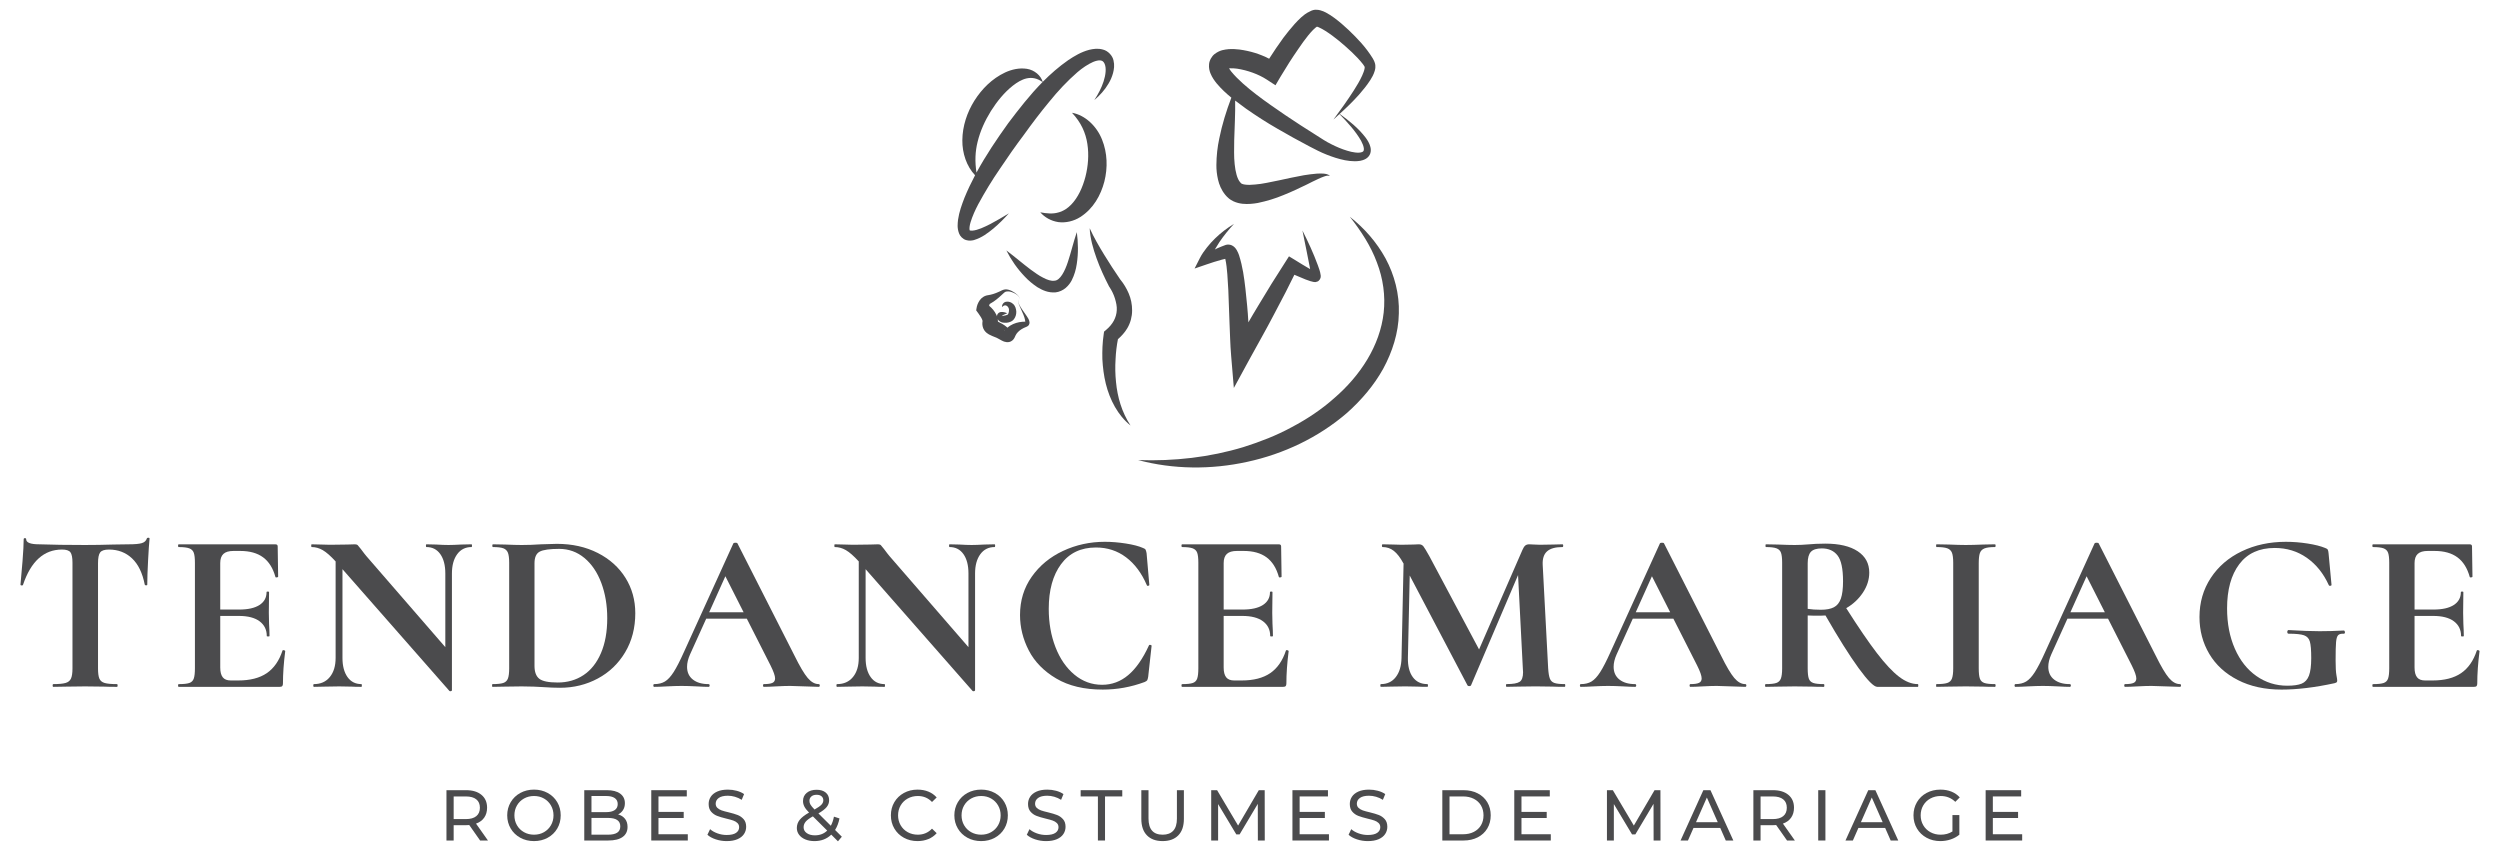 <?xml version="1.0" encoding="UTF-8"?>
<!-- Generator: Adobe Illustrator 15.0.0, SVG Export Plug-In . SVG Version: 6.00 Build 0)  -->
<svg xmlns="http://www.w3.org/2000/svg" xmlns:xlink="http://www.w3.org/1999/xlink" version="1.1" id="Calque_1" x="0px" y="0px" width="320px" height="110px" viewBox="0 0 320 110" xml:space="preserve">
<g>
	<path fill="#4B4B4D" d="M18.981,68.825c-0.107,0-0.171,0.039-0.19,0.117c-0.097,0.292-0.316,0.486-0.656,0.583   c-0.341,0.098-0.881,0.146-1.62,0.146l-1.985,0.029c-1.284,0.039-2.501,0.059-3.648,0.059c-2.238,0-4.194-0.029-5.867-0.088   c-1.109,0-1.664-0.214-1.664-0.643c0-0.097-0.054-0.146-0.16-0.146c-0.107,0-0.161,0.049-0.161,0.146   c0,0.623-0.049,1.553-0.146,2.788c-0.098,1.236-0.186,2.243-0.263,3.021c0,0.058,0.048,0.092,0.146,0.102   c0.098,0.011,0.155-0.015,0.175-0.072c1.012-3.017,2.676-4.525,4.992-4.525c0.545,0,0.905,0.117,1.08,0.351   s0.263,0.682,0.263,1.343v13.516c0,0.584-0.063,1.017-0.189,1.299c-0.127,0.282-0.36,0.472-0.701,0.569s-0.861,0.146-1.562,0.146   c-0.059,0-0.088,0.059-0.088,0.176c0,0.116,0.029,0.175,0.088,0.175c0.72,0,1.284-0.01,1.693-0.029l2.364-0.029l2.423,0.029   c0.408,0.02,0.963,0.029,1.664,0.029c0.058,0,0.087-0.059,0.087-0.175c0-0.117-0.029-0.176-0.087-0.176   c-0.721,0-1.246-0.048-1.576-0.146c-0.332-0.098-0.555-0.282-0.672-0.555s-0.175-0.71-0.175-1.313V72.095   c0-0.681,0.092-1.144,0.277-1.387c0.185-0.243,0.559-0.365,1.123-0.365c1.168,0,2.15,0.375,2.949,1.124   c0.797,0.75,1.343,1.873,1.634,3.372c0.02,0.058,0.078,0.087,0.176,0.087c0.097,0,0.146-0.029,0.146-0.087   c0-0.778,0.034-1.811,0.103-3.095c0.067-1.284,0.131-2.219,0.189-2.802C19.142,68.864,19.088,68.825,18.981,68.825z"></path>
	<path fill="#4B4B4D" d="M36.276,83.216c-0.078,0-0.117,0.021-0.117,0.059c-0.428,1.305-1.1,2.268-2.014,2.891   c-0.915,0.623-2.131,0.934-3.649,0.934h-0.963c-0.467,0-0.808-0.136-1.021-0.408c-0.215-0.272-0.321-0.691-0.321-1.256v-6.597   h2.394c1.147,0,2.028,0.229,2.642,0.686c0.613,0.458,0.92,1.085,0.92,1.883c0,0.039,0.058,0.059,0.175,0.059   s0.175-0.02,0.175-0.059c0-0.389-0.02-0.914-0.058-1.576l-0.029-1.401l0.029-2.627c0-0.059-0.055-0.088-0.161-0.088   c-0.107,0-0.16,0.029-0.16,0.088c0,0.7-0.302,1.246-0.905,1.635c-0.604,0.39-1.47,0.584-2.598,0.584H28.19v-5.955   c0-0.525,0.136-0.914,0.408-1.168c0.272-0.252,0.701-0.379,1.284-0.379h0.876c1.207,0,2.18,0.272,2.919,0.817   s1.265,1.382,1.576,2.51c0.02,0.059,0.083,0.078,0.19,0.059c0.106-0.019,0.16-0.048,0.16-0.088l-0.059-3.882   c0-0.175-0.098-0.263-0.292-0.263H22.878c-0.059,0-0.088,0.059-0.088,0.175c0,0.117,0.029,0.176,0.088,0.176   c0.603,0,1.051,0.054,1.343,0.16c0.291,0.107,0.485,0.297,0.583,0.569s0.146,0.7,0.146,1.284v13.516   c0,0.584-0.049,1.017-0.146,1.299s-0.287,0.472-0.569,0.569s-0.734,0.146-1.356,0.146c-0.059,0-0.088,0.059-0.088,0.176   c0,0.116,0.029,0.175,0.088,0.175H35.78c0.175,0,0.291-0.034,0.35-0.103c0.059-0.067,0.088-0.18,0.088-0.335   c0-1.245,0.097-2.628,0.292-4.146c0-0.02-0.024-0.044-0.073-0.073S36.334,83.216,36.276,83.216z"></path>
	<path fill="#4B4B4D" d="M44.479,86.661c-0.429-0.604-0.643-1.421-0.643-2.452V72.854l13.69,15.588   c0.039,0.039,0.103,0.049,0.189,0.029c0.088-0.02,0.132-0.059,0.132-0.117V73.408c0-1.031,0.224-1.854,0.671-2.467   s1.061-0.919,1.839-0.919c0.039,0,0.059-0.059,0.059-0.176c0-0.116-0.02-0.175-0.059-0.175l-1.313,0.029   c-0.7,0.039-1.245,0.059-1.635,0.059c-0.428,0-0.953-0.02-1.576-0.059l-1.255-0.029c-0.039,0-0.059,0.059-0.059,0.175   c0,0.117,0.02,0.176,0.059,0.176c0.759,0,1.353,0.302,1.78,0.904c0.428,0.604,0.643,1.431,0.643,2.481v9.429l-10.1-11.647   c-0.137-0.155-0.37-0.457-0.701-0.904c-0.194-0.253-0.331-0.419-0.408-0.497c-0.078-0.077-0.195-0.116-0.351-0.116   c-0.39,0-0.721,0.01-0.992,0.029l-2.219,0.029c-0.486,0-0.856-0.01-1.109-0.029l-1.226-0.029c-0.04,0-0.059,0.059-0.059,0.175   c0,0.117,0.019,0.176,0.059,0.176c0.485,0,0.958,0.131,1.415,0.394s1.008,0.744,1.649,1.445v12.348   c0,1.031-0.248,1.849-0.744,2.452s-1.173,0.904-2.028,0.904c-0.059,0-0.088,0.059-0.088,0.176c0,0.116,0.029,0.175,0.088,0.175   c0.622,0,1.099-0.01,1.43-0.029l1.81-0.029l1.577,0.029c0.292,0.02,0.71,0.029,1.255,0.029c0.039,0,0.059-0.059,0.059-0.175   c0-0.117-0.02-0.176-0.059-0.176C45.501,87.565,44.907,87.265,44.479,86.661z"></path>
	<path fill="#4B4B4D" d="M76.516,70.781c-1.528-0.778-3.274-1.168-5.24-1.168c-0.351,0-1.031,0.02-2.043,0.059   c-0.837,0.059-1.654,0.088-2.452,0.088c-0.525,0-1.236-0.02-2.131-0.059l-1.547-0.029c-0.059,0-0.088,0.059-0.088,0.175   c0,0.117,0.029,0.176,0.088,0.176c0.603,0,1.045,0.054,1.328,0.16c0.281,0.107,0.477,0.297,0.583,0.569   c0.107,0.272,0.161,0.7,0.161,1.284v13.516c0,0.584-0.054,1.017-0.161,1.299c-0.106,0.282-0.306,0.472-0.598,0.569   s-0.75,0.146-1.372,0.146c-0.039,0-0.059,0.059-0.059,0.176c0,0.116,0.02,0.175,0.059,0.175c0.661,0,1.187-0.01,1.576-0.029   l2.16-0.029c0.564,0,1.075,0.01,1.532,0.029s0.842,0.039,1.153,0.059c0.855,0.059,1.596,0.088,2.219,0.088   c1.751,0,3.361-0.395,4.831-1.183c1.469-0.788,2.637-1.907,3.503-3.357c0.865-1.449,1.299-3.118,1.299-5.006   c0-1.674-0.419-3.182-1.256-4.524S78.043,71.56,76.516,70.781z M76.924,83.596c-0.535,1.246-1.279,2.185-2.233,2.817   c-0.953,0.632-2.053,0.948-3.298,0.948c-1.168,0-1.956-0.16-2.365-0.481c-0.408-0.321-0.612-0.871-0.612-1.649V72.095   c0-0.759,0.224-1.255,0.671-1.489c0.447-0.233,1.274-0.35,2.481-0.35c1.226,0,2.306,0.39,3.24,1.167   c0.934,0.779,1.653,1.845,2.16,3.196c0.506,1.354,0.759,2.856,0.759,4.511C77.727,80.862,77.459,82.351,76.924,83.596z"></path>
	<path fill="#4B4B4D" d="M104.786,87.916c0.098,0,0.146-0.059,0.146-0.175c0-0.117-0.049-0.176-0.146-0.176   c-0.486,0-0.954-0.263-1.401-0.788s-1.012-1.479-1.692-2.86l-7.298-14.362c-0.02-0.058-0.107-0.087-0.263-0.087   c-0.137,0-0.225,0.029-0.263,0.087l-6.335,13.925c-0.506,1.128-0.943,1.979-1.313,2.554s-0.739,0.974-1.109,1.197   c-0.369,0.224-0.827,0.335-1.372,0.335c-0.077,0-0.116,0.059-0.116,0.176c0,0.116,0.039,0.175,0.116,0.175   c0.409,0,0.944-0.02,1.605-0.059c0.74-0.038,1.372-0.059,1.897-0.059c0.545,0,1.188,0.021,1.927,0.059   c0.661,0.039,1.168,0.059,1.519,0.059c0.097,0,0.146-0.059,0.146-0.175c0-0.117-0.049-0.176-0.146-0.176   c-0.837,0-1.504-0.194-2-0.584c-0.496-0.389-0.744-0.934-0.744-1.634c0-0.486,0.126-1.012,0.379-1.577l2.073-4.583h5.195   l3.036,5.984c0.389,0.778,0.584,1.333,0.584,1.664c0,0.272-0.112,0.463-0.336,0.569c-0.224,0.107-0.589,0.16-1.095,0.16   c-0.078,0-0.116,0.059-0.116,0.176c0,0.116,0.038,0.175,0.116,0.175c0.39,0,0.915-0.02,1.576-0.059   c0.701-0.038,1.294-0.059,1.781-0.059c0.369,0,0.982,0.021,1.839,0.059C103.794,87.896,104.396,87.916,104.786,87.916z    M90.774,78.371l2.073-4.612l2.335,4.612H90.774z"></path>
	<path fill="#4B4B4D" d="M111.441,86.661c-0.429-0.604-0.643-1.421-0.643-2.452V72.854l13.69,15.588   c0.039,0.039,0.103,0.049,0.189,0.029c0.088-0.02,0.132-0.059,0.132-0.117V73.408c0-1.031,0.224-1.854,0.671-2.467   s1.061-0.919,1.839-0.919c0.039,0,0.059-0.059,0.059-0.176c0-0.116-0.02-0.175-0.059-0.175l-1.313,0.029   c-0.7,0.039-1.245,0.059-1.635,0.059c-0.428,0-0.953-0.02-1.576-0.059l-1.255-0.029c-0.039,0-0.059,0.059-0.059,0.175   c0,0.117,0.02,0.176,0.059,0.176c0.759,0,1.353,0.302,1.78,0.904c0.428,0.604,0.643,1.431,0.643,2.481v9.429l-10.1-11.647   c-0.137-0.155-0.37-0.457-0.701-0.904c-0.194-0.253-0.331-0.419-0.408-0.497c-0.078-0.077-0.195-0.116-0.351-0.116   c-0.39,0-0.721,0.01-0.992,0.029l-2.219,0.029c-0.486,0-0.856-0.01-1.109-0.029l-1.226-0.029c-0.04,0-0.059,0.059-0.059,0.175   c0,0.117,0.019,0.176,0.059,0.176c0.485,0,0.958,0.131,1.415,0.394s1.008,0.744,1.649,1.445v12.348   c0,1.031-0.248,1.849-0.744,2.452s-1.173,0.904-2.028,0.904c-0.059,0-0.088,0.059-0.088,0.176c0,0.116,0.029,0.175,0.088,0.175   c0.622,0,1.099-0.01,1.43-0.029l1.81-0.029l1.577,0.029c0.292,0.02,0.71,0.029,1.255,0.029c0.039,0,0.059-0.059,0.059-0.175   c0-0.117-0.02-0.176-0.059-0.176C112.463,87.565,111.869,87.265,111.441,86.661z"></path>
	<path fill="#4B4B4D" d="M135.202,86.851c1.596,0.944,3.581,1.416,5.955,1.416c1.829,0,3.609-0.321,5.342-0.964   c0.176-0.077,0.287-0.15,0.336-0.219c0.049-0.067,0.092-0.219,0.132-0.452l0.438-3.97c0-0.059-0.054-0.098-0.16-0.117   c-0.107-0.02-0.171,0.01-0.19,0.088c-0.778,1.692-1.659,2.953-2.642,3.78s-2.097,1.24-3.342,1.24c-1.324,0-2.506-0.433-3.547-1.299   c-1.042-0.866-1.85-2.038-2.423-3.518c-0.574-1.479-0.861-3.113-0.861-4.904c0-2.394,0.525-4.301,1.576-5.722   c1.051-1.42,2.54-2.131,4.466-2.131c1.46,0,2.744,0.419,3.854,1.256s1.995,2.023,2.656,3.561c0.02,0.078,0.078,0.107,0.176,0.088   c0.097-0.019,0.146-0.059,0.146-0.116l-0.351-4.058c-0.039-0.214-0.083-0.365-0.131-0.453c-0.049-0.087-0.161-0.16-0.336-0.219   c-0.525-0.233-1.255-0.423-2.189-0.569c-0.934-0.146-1.829-0.219-2.686-0.219c-1.907,0-3.692,0.39-5.356,1.168   s-2.997,1.878-3.999,3.298c-1.003,1.421-1.503,3.056-1.503,4.904c0,1.576,0.374,3.09,1.123,4.539   C132.434,84.71,133.606,85.907,135.202,86.851z"></path>
	<path fill="#4B4B4D" d="M164.714,83.216c-0.078,0-0.117,0.021-0.117,0.059c-0.428,1.305-1.1,2.268-2.014,2.891   c-0.915,0.623-2.131,0.934-3.649,0.934h-0.963c-0.467,0-0.808-0.136-1.021-0.408c-0.215-0.272-0.321-0.691-0.321-1.256v-6.597   h2.394c1.147,0,2.028,0.229,2.642,0.686c0.613,0.458,0.92,1.085,0.92,1.883c0,0.039,0.058,0.059,0.175,0.059   s0.175-0.02,0.175-0.059c0-0.389-0.02-0.914-0.058-1.576l-0.029-1.401l0.029-2.627c0-0.059-0.055-0.088-0.161-0.088   c-0.107,0-0.16,0.029-0.16,0.088c0,0.7-0.302,1.246-0.905,1.635c-0.604,0.39-1.47,0.584-2.598,0.584h-2.423v-5.955   c0-0.525,0.136-0.914,0.408-1.168c0.272-0.252,0.701-0.379,1.284-0.379h0.876c1.207,0,2.18,0.272,2.919,0.817   s1.265,1.382,1.576,2.51c0.02,0.059,0.083,0.078,0.19,0.059c0.106-0.019,0.16-0.048,0.16-0.088l-0.059-3.882   c0-0.175-0.098-0.263-0.292-0.263h-12.376c-0.059,0-0.088,0.059-0.088,0.175c0,0.117,0.029,0.176,0.088,0.176   c0.603,0,1.051,0.054,1.343,0.16c0.291,0.107,0.485,0.297,0.583,0.569s0.146,0.7,0.146,1.284v13.516   c0,0.584-0.049,1.017-0.146,1.299s-0.287,0.472-0.569,0.569s-0.734,0.146-1.356,0.146c-0.059,0-0.088,0.059-0.088,0.176   c0,0.116,0.029,0.175,0.088,0.175h12.902c0.175,0,0.291-0.034,0.35-0.103c0.059-0.067,0.088-0.18,0.088-0.335   c0-1.245,0.097-2.628,0.292-4.146c0-0.02-0.024-0.044-0.073-0.073S164.771,83.216,164.714,83.216z"></path>
	<path fill="#4B4B4D" d="M198.968,87.42c-0.282-0.098-0.477-0.282-0.583-0.555c-0.107-0.272-0.181-0.71-0.22-1.313l-0.7-13.253   c-0.039-0.778,0.146-1.353,0.555-1.722c0.408-0.37,1.07-0.555,1.985-0.555c0.058,0,0.087-0.059,0.087-0.176   c0-0.116-0.029-0.175-0.087-0.175c-0.507,0-0.896,0.01-1.168,0.029l-1.723,0.029c-0.292,0-0.55-0.01-0.773-0.029   s-0.423-0.029-0.599-0.029c-0.214,0-0.384,0.054-0.511,0.16c-0.127,0.107-0.248,0.297-0.364,0.569l-5.547,12.728l-6.363-11.939   c-0.37-0.661-0.623-1.08-0.759-1.255c-0.137-0.175-0.331-0.263-0.584-0.263c-0.272,0-0.496,0.01-0.671,0.029l-1.548,0.029   c-0.428,0-0.778-0.01-1.051-0.029l-1.372-0.029c-0.058,0-0.087,0.059-0.087,0.175c0,0.117,0.029,0.176,0.087,0.176   c0.545,0,1.026,0.165,1.445,0.496c0.418,0.331,0.822,0.856,1.211,1.576l0.029,0.029l-0.263,12.085   c-0.02,1.031-0.263,1.849-0.729,2.452s-1.1,0.904-1.897,0.904c-0.059,0-0.088,0.059-0.088,0.176c0,0.116,0.029,0.175,0.088,0.175   c0.525,0,0.943-0.01,1.255-0.029l1.84-0.029l1.605,0.029c0.291,0.02,0.7,0.029,1.226,0.029c0.059,0,0.088-0.059,0.088-0.175   c0-0.117-0.029-0.176-0.088-0.176c-0.798,0-1.416-0.296-1.854-0.89s-0.647-1.416-0.628-2.467l0.233-10.538l7.386,14.041   c0.039,0.078,0.116,0.116,0.233,0.116s0.194-0.038,0.233-0.116l6.014-14.1l0.612,11.939l0.029,0.496   c0,0.623-0.146,1.031-0.438,1.226c-0.292,0.195-0.847,0.292-1.664,0.292c-0.059,0-0.087,0.059-0.087,0.176   c0,0.116,0.028,0.175,0.087,0.175c0.643,0,1.148-0.01,1.519-0.029l2.188-0.029l2.16,0.029c0.39,0.02,0.915,0.029,1.576,0.029   c0.039,0,0.059-0.059,0.059-0.175c0-0.117-0.02-0.176-0.059-0.176C199.693,87.565,199.25,87.518,198.968,87.42z"></path>
	<path fill="#4B4B4D" d="M223.387,87.565c-0.486,0-0.954-0.263-1.401-0.788s-1.012-1.479-1.692-2.86l-7.298-14.362   c-0.02-0.058-0.107-0.087-0.263-0.087c-0.137,0-0.225,0.029-0.263,0.087l-6.335,13.925c-0.506,1.128-0.943,1.979-1.313,2.554   s-0.739,0.974-1.109,1.197c-0.369,0.224-0.827,0.335-1.372,0.335c-0.077,0-0.116,0.059-0.116,0.176   c0,0.116,0.039,0.175,0.116,0.175c0.409,0,0.944-0.02,1.605-0.059c0.74-0.038,1.372-0.059,1.897-0.059   c0.545,0,1.188,0.021,1.927,0.059c0.661,0.039,1.168,0.059,1.519,0.059c0.097,0,0.146-0.059,0.146-0.175   c0-0.117-0.049-0.176-0.146-0.176c-0.837,0-1.504-0.194-2-0.584c-0.496-0.389-0.744-0.934-0.744-1.634   c0-0.486,0.126-1.012,0.379-1.577l2.073-4.583h5.195l3.036,5.984c0.389,0.778,0.584,1.333,0.584,1.664   c0,0.272-0.112,0.463-0.336,0.569c-0.224,0.107-0.589,0.16-1.095,0.16c-0.078,0-0.116,0.059-0.116,0.176   c0,0.116,0.038,0.175,0.116,0.175c0.39,0,0.915-0.02,1.576-0.059c0.701-0.038,1.294-0.059,1.781-0.059   c0.369,0,0.982,0.021,1.839,0.059c0.817,0.039,1.42,0.059,1.81,0.059c0.098,0,0.146-0.059,0.146-0.175   C223.533,87.624,223.484,87.565,223.387,87.565z M209.375,78.371l2.073-4.612l2.335,4.612H209.375z"></path>
	<path fill="#4B4B4D" d="M240.287,87.916h5.196c0.039,0,0.059-0.059,0.059-0.175c0-0.117-0.02-0.176-0.059-0.176   c-0.778,0-1.581-0.315-2.408-0.948c-0.827-0.632-1.771-1.64-2.831-3.021c-1.062-1.382-2.37-3.299-3.927-5.751   c0.876-0.505,1.586-1.167,2.131-1.984s0.817-1.674,0.817-2.569c0-1.167-0.491-2.077-1.474-2.729   c-0.983-0.652-2.37-0.979-4.16-0.979c-0.467,0-0.871,0.011-1.211,0.029c-0.341,0.02-0.618,0.039-0.832,0.059   c-0.682,0.059-1.305,0.088-1.868,0.088c-0.525,0-1.236-0.02-2.131-0.059l-1.548-0.029c-0.039,0-0.058,0.059-0.058,0.175   c0,0.117,0.019,0.176,0.058,0.176c0.604,0,1.052,0.054,1.343,0.16c0.292,0.107,0.486,0.297,0.584,0.569s0.146,0.7,0.146,1.284   v13.516c0,0.584-0.054,1.017-0.161,1.299c-0.106,0.282-0.302,0.472-0.584,0.569s-0.734,0.146-1.356,0.146   c-0.059,0-0.088,0.059-0.088,0.176c0,0.116,0.029,0.175,0.088,0.175c0.661,0,1.187-0.01,1.576-0.029l2.131-0.029l2.218,0.029   c0.37,0.02,0.876,0.029,1.519,0.029c0.039,0,0.059-0.059,0.059-0.175c0-0.117-0.02-0.176-0.059-0.176   c-0.623,0-1.075-0.048-1.357-0.146s-0.473-0.282-0.569-0.555c-0.098-0.272-0.146-0.71-0.146-1.313v-6.772   c0.311,0.02,0.846,0.029,1.605,0.029c0.291,0,0.515-0.01,0.671-0.029c1.654,2.88,3.065,5.123,4.232,6.729   C239.062,87.113,239.859,87.916,240.287,87.916z M235.632,76.619c-0.186,0.525-0.481,0.896-0.891,1.109   c-0.408,0.214-0.963,0.321-1.664,0.321c-0.661,0-1.226-0.039-1.692-0.117v-5.838c0-0.681,0.136-1.168,0.408-1.46   s0.739-0.438,1.401-0.438c0.876,0,1.547,0.302,2.014,0.905c0.468,0.603,0.701,1.703,0.701,3.298   C235.909,75.354,235.816,76.094,235.632,76.619z"></path>
	<path fill="#4B4B4D" d="M255.438,87.741c0-0.117-0.029-0.176-0.087-0.176c-0.623,0-1.076-0.048-1.357-0.146   c-0.282-0.098-0.473-0.282-0.569-0.555c-0.098-0.272-0.146-0.71-0.146-1.313V72.095c0-0.584,0.049-1.017,0.146-1.299   c0.097-0.282,0.292-0.481,0.584-0.599s0.739-0.175,1.343-0.175c0.058,0,0.087-0.059,0.087-0.176c0-0.116-0.029-0.175-0.087-0.175   l-1.489,0.029c-0.896,0.039-1.645,0.059-2.247,0.059c-0.546,0-1.266-0.02-2.16-0.059l-1.577-0.029   c-0.039,0-0.058,0.059-0.058,0.175c0,0.117,0.019,0.176,0.058,0.176c0.623,0,1.08,0.054,1.372,0.16   c0.292,0.107,0.491,0.297,0.599,0.569c0.106,0.272,0.161,0.7,0.161,1.284v13.516c0,0.584-0.055,1.017-0.161,1.299   c-0.107,0.282-0.307,0.472-0.599,0.569s-0.749,0.146-1.372,0.146c-0.039,0-0.058,0.059-0.058,0.176   c0,0.116,0.019,0.175,0.058,0.175c0.662,0,1.188-0.01,1.577-0.029l2.16-0.029l2.218,0.029c0.37,0.02,0.876,0.029,1.519,0.029   C255.408,87.916,255.438,87.857,255.438,87.741z"></path>
	<path fill="#4B4B4D" d="M279.023,87.565c-0.486,0-0.954-0.263-1.401-0.788s-1.012-1.479-1.692-2.86l-7.298-14.362   c-0.02-0.058-0.107-0.087-0.263-0.087c-0.137,0-0.225,0.029-0.263,0.087l-6.335,13.925c-0.506,1.128-0.943,1.979-1.313,2.554   s-0.739,0.974-1.109,1.197c-0.369,0.224-0.827,0.335-1.372,0.335c-0.077,0-0.116,0.059-0.116,0.176   c0,0.116,0.039,0.175,0.116,0.175c0.409,0,0.944-0.02,1.605-0.059c0.74-0.038,1.372-0.059,1.897-0.059   c0.545,0,1.188,0.021,1.927,0.059c0.661,0.039,1.168,0.059,1.519,0.059c0.097,0,0.146-0.059,0.146-0.175   c0-0.117-0.049-0.176-0.146-0.176c-0.837,0-1.504-0.194-2-0.584c-0.496-0.389-0.744-0.934-0.744-1.634   c0-0.486,0.126-1.012,0.379-1.577l2.073-4.583h5.195l3.036,5.984c0.389,0.778,0.584,1.333,0.584,1.664   c0,0.272-0.112,0.463-0.336,0.569c-0.224,0.107-0.589,0.16-1.095,0.16c-0.078,0-0.116,0.059-0.116,0.176   c0,0.116,0.038,0.175,0.116,0.175c0.39,0,0.915-0.02,1.576-0.059c0.701-0.038,1.294-0.059,1.781-0.059   c0.369,0,0.982,0.021,1.839,0.059c0.817,0.039,1.42,0.059,1.81,0.059c0.098,0,0.146-0.059,0.146-0.175   C279.17,87.624,279.121,87.565,279.023,87.565z M265.012,78.371l2.073-4.612l2.335,4.612H265.012z"></path>
	<path fill="#4B4B4D" d="M300.012,80.706c-1.07,0.059-2.102,0.088-3.095,0.088c-1.012,0-2.345-0.049-3.999-0.146   c-0.039,0-0.072,0.024-0.102,0.073s-0.044,0.102-0.044,0.16c0,0.156,0.059,0.233,0.175,0.233c0.935,0,1.591,0.068,1.971,0.205   c0.379,0.136,0.628,0.403,0.744,0.803c0.117,0.398,0.175,1.104,0.175,2.116c0,0.992-0.098,1.741-0.291,2.247   c-0.195,0.507-0.507,0.847-0.935,1.022c-0.429,0.175-1.041,0.263-1.839,0.263c-1.46,0-2.778-0.414-3.955-1.241   c-1.178-0.827-2.098-1.994-2.759-3.503c-0.662-1.508-0.992-3.226-0.992-5.152c0-2.394,0.52-4.28,1.562-5.663   c1.041-1.381,2.554-2.072,4.539-2.072c1.537,0,2.904,0.419,4.102,1.256c1.196,0.837,2.135,2.004,2.816,3.502   c0.039,0.078,0.106,0.107,0.204,0.088c0.098-0.019,0.146-0.059,0.146-0.116l-0.38-4.058c-0.02-0.214-0.054-0.365-0.102-0.453   c-0.049-0.087-0.161-0.16-0.336-0.219c-0.564-0.233-1.313-0.423-2.248-0.569c-0.934-0.146-1.858-0.219-2.773-0.219   c-2.082,0-3.965,0.404-5.647,1.212c-1.684,0.808-3.007,1.946-3.971,3.415c-0.963,1.47-1.444,3.138-1.444,5.006   c0,1.732,0.418,3.304,1.255,4.715s2.053,2.524,3.648,3.342s3.464,1.227,5.605,1.227c2.004,0,4.262-0.273,6.771-0.817   c0.137-0.039,0.229-0.078,0.277-0.117s0.073-0.116,0.073-0.233c0-0.097-0.034-0.331-0.103-0.7c-0.068-0.37-0.102-0.993-0.102-1.868   c0-1.129,0.019-1.912,0.059-2.351c0.038-0.438,0.126-0.729,0.263-0.875c0.136-0.146,0.379-0.209,0.729-0.19   c0.097,0,0.146-0.067,0.146-0.204c0-0.039-0.015-0.082-0.043-0.131C300.085,80.73,300.051,80.706,300.012,80.706z"></path>
	<path fill="#4B4B4D" d="M317.307,83.26c-0.049-0.029-0.103-0.044-0.16-0.044c-0.078,0-0.117,0.021-0.117,0.059   c-0.428,1.305-1.1,2.268-2.014,2.891c-0.915,0.623-2.131,0.934-3.649,0.934h-0.963c-0.467,0-0.808-0.136-1.021-0.408   c-0.215-0.272-0.321-0.691-0.321-1.256v-6.597h2.394c1.147,0,2.028,0.229,2.642,0.686c0.613,0.458,0.92,1.085,0.92,1.883   c0,0.039,0.058,0.059,0.175,0.059s0.175-0.02,0.175-0.059c0-0.389-0.02-0.914-0.058-1.576l-0.029-1.401l0.029-2.627   c0-0.059-0.055-0.088-0.161-0.088c-0.107,0-0.16,0.029-0.16,0.088c0,0.7-0.302,1.246-0.905,1.635   c-0.604,0.39-1.47,0.584-2.598,0.584h-2.423v-5.955c0-0.525,0.136-0.914,0.408-1.168c0.272-0.252,0.701-0.379,1.284-0.379h0.876   c1.207,0,2.18,0.272,2.919,0.817s1.265,1.382,1.576,2.51c0.02,0.059,0.083,0.078,0.19,0.059c0.106-0.019,0.16-0.048,0.16-0.088   l-0.059-3.882c0-0.175-0.098-0.263-0.292-0.263h-12.376c-0.059,0-0.088,0.059-0.088,0.175c0,0.117,0.029,0.176,0.088,0.176   c0.603,0,1.051,0.054,1.343,0.16c0.291,0.107,0.485,0.297,0.583,0.569s0.146,0.7,0.146,1.284v13.516   c0,0.584-0.049,1.017-0.146,1.299s-0.287,0.472-0.569,0.569s-0.734,0.146-1.356,0.146c-0.059,0-0.088,0.059-0.088,0.176   c0,0.116,0.029,0.175,0.088,0.175h12.902c0.175,0,0.291-0.034,0.35-0.103c0.059-0.067,0.088-0.18,0.088-0.335   c0-1.245,0.097-2.628,0.292-4.146C317.38,83.313,317.355,83.289,317.307,83.26z"></path>
	<path fill="#4B4B4D" d="M61.979,104.659c0.245-0.35,0.368-0.773,0.368-1.271c0-0.699-0.239-1.248-0.718-1.646   c-0.479-0.399-1.135-0.599-1.969-0.599h-2.513v6.441h0.921v-1.96h1.592c0.098,0,0.232-0.006,0.404-0.019l1.39,1.979h1.003   l-1.527-2.162C61.384,105.263,61.733,105.009,61.979,104.659z M59.632,104.843h-1.563v-2.898h1.563   c0.583,0,1.028,0.124,1.335,0.373c0.307,0.248,0.46,0.605,0.46,1.071c0,0.467-0.153,0.825-0.46,1.077   C60.66,104.717,60.215,104.843,59.632,104.843z"></path>
	<path fill="#4B4B4D" d="M70.104,101.498c-0.521-0.285-1.104-0.428-1.748-0.428c-0.65,0-1.236,0.143-1.758,0.428   s-0.931,0.68-1.229,1.183c-0.297,0.503-0.446,1.064-0.446,1.684c0,0.62,0.149,1.181,0.446,1.684   c0.298,0.504,0.707,0.897,1.229,1.183s1.107,0.428,1.758,0.428c0.644,0,1.227-0.143,1.748-0.428s0.93-0.678,1.224-1.178   c0.295-0.5,0.442-1.063,0.442-1.688s-0.147-1.188-0.442-1.688C71.033,102.176,70.625,101.783,70.104,101.498z M70.522,105.63   c-0.218,0.377-0.516,0.673-0.893,0.888s-0.802,0.322-1.274,0.322s-0.9-0.107-1.284-0.322c-0.383-0.215-0.684-0.511-0.901-0.888   c-0.218-0.378-0.326-0.799-0.326-1.266c0-0.466,0.108-0.888,0.326-1.265c0.218-0.378,0.519-0.674,0.901-0.889   c0.384-0.215,0.812-0.322,1.284-0.322s0.897,0.107,1.274,0.322s0.675,0.511,0.893,0.889c0.218,0.377,0.326,0.799,0.326,1.265   C70.849,104.831,70.74,105.252,70.522,105.63z"></path>
	<path fill="#4B4B4D" d="M79.121,104.245c0.264-0.129,0.475-0.316,0.631-0.562s0.234-0.537,0.234-0.874   c0-0.521-0.201-0.93-0.603-1.224c-0.402-0.295-0.971-0.442-1.707-0.442h-2.89v6.441h3.073c0.804,0,1.416-0.15,1.836-0.451   c0.42-0.3,0.631-0.729,0.631-1.288c0-0.417-0.107-0.762-0.322-1.035C79.79,104.538,79.495,104.35,79.121,104.245z M75.708,101.889   h1.886c0.473,0,0.836,0.088,1.091,0.263c0.254,0.175,0.382,0.431,0.382,0.769c0,0.337-0.128,0.594-0.382,0.769   c-0.255,0.175-0.618,0.262-1.091,0.262h-1.886V101.889z M79.002,106.582c-0.264,0.172-0.656,0.258-1.178,0.258h-2.116v-2.145h2.116   c1.049,0,1.573,0.359,1.573,1.077C79.397,106.141,79.266,106.41,79.002,106.582z"></path>
	<polygon fill="#4B4B4D" points="84.284,104.705 87.514,104.705 87.514,103.923 84.284,103.923 84.284,101.944 87.909,101.944    87.909,101.144 83.363,101.144 83.363,107.585 88.038,107.585 88.038,106.784 84.284,106.784  "></polygon>
	<path fill="#4B4B4D" d="M94.434,104.327c-0.295-0.116-0.685-0.232-1.169-0.35c-0.374-0.086-0.67-0.167-0.888-0.243   c-0.218-0.077-0.4-0.185-0.548-0.322s-0.221-0.317-0.221-0.538c0-0.301,0.13-0.546,0.391-0.736s0.652-0.285,1.174-0.285   c0.294,0,0.595,0.044,0.901,0.133c0.307,0.09,0.595,0.22,0.865,0.392l0.304-0.736c-0.264-0.184-0.58-0.325-0.948-0.423   c-0.368-0.099-0.742-0.147-1.122-0.147c-0.546,0-1.003,0.083-1.371,0.248c-0.368,0.166-0.643,0.387-0.824,0.663   c-0.181,0.275-0.271,0.586-0.271,0.929c0,0.411,0.105,0.738,0.317,0.98c0.211,0.242,0.466,0.422,0.764,0.538   c0.297,0.116,0.688,0.233,1.173,0.35c0.387,0.092,0.686,0.175,0.897,0.249c0.211,0.073,0.39,0.179,0.533,0.317   c0.145,0.138,0.217,0.317,0.217,0.538c0,0.301-0.132,0.541-0.396,0.723c-0.264,0.181-0.662,0.271-1.195,0.271   c-0.405,0-0.8-0.068-1.183-0.207c-0.384-0.138-0.698-0.317-0.943-0.538l-0.341,0.718c0.258,0.239,0.612,0.435,1.063,0.585   c0.45,0.15,0.918,0.225,1.403,0.225c0.546,0,1.006-0.081,1.38-0.243c0.374-0.163,0.653-0.384,0.837-0.663   c0.185-0.279,0.276-0.587,0.276-0.925c0-0.404-0.105-0.727-0.317-0.966S94.728,104.444,94.434,104.327z"></path>
	<path fill="#4B4B4D" d="M107.453,104.76l-0.709-0.229c-0.08,0.429-0.212,0.818-0.396,1.168l-1.592-1.582   c0.49-0.282,0.842-0.553,1.054-0.81c0.211-0.258,0.317-0.55,0.317-0.875c0-0.417-0.145-0.745-0.433-0.984s-0.678-0.358-1.169-0.358   c-0.527,0-0.949,0.132-1.265,0.396c-0.316,0.264-0.475,0.613-0.475,1.049c0,0.245,0.059,0.481,0.175,0.709   c0.117,0.227,0.316,0.481,0.599,0.764c-0.559,0.318-0.959,0.63-1.201,0.934s-0.363,0.652-0.363,1.044   c0,0.326,0.097,0.615,0.29,0.87s0.461,0.452,0.805,0.594c0.344,0.141,0.73,0.211,1.16,0.211c0.864,0,1.582-0.275,2.152-0.828   l0.856,0.856l0.497-0.589l-0.865-0.865C107.155,105.815,107.343,105.324,107.453,104.76z M103.851,101.949   c0.162-0.145,0.388-0.217,0.676-0.217c0.271,0,0.48,0.064,0.631,0.193s0.226,0.301,0.226,0.516c0,0.202-0.082,0.39-0.244,0.562   c-0.163,0.172-0.456,0.377-0.879,0.616c-0.258-0.264-0.431-0.473-0.52-0.626c-0.09-0.153-0.134-0.313-0.134-0.479   C103.606,102.282,103.688,102.093,103.851,101.949z M104.306,106.923c-0.43,0-0.777-0.096-1.044-0.286   c-0.268-0.189-0.4-0.438-0.4-0.745c0-0.264,0.087-0.501,0.262-0.713s0.483-0.44,0.925-0.686l1.831,1.822   C105.468,106.72,104.943,106.923,104.306,106.923z"></path>
	<path fill="#4B4B4D" d="M116.186,102.211c0.387-0.215,0.819-0.322,1.298-0.322c0.724,0,1.328,0.255,1.813,0.765l0.598-0.58   c-0.294-0.331-0.649-0.581-1.067-0.75c-0.417-0.169-0.877-0.253-1.38-0.253c-0.645,0-1.227,0.143-1.748,0.428   s-0.93,0.678-1.224,1.178c-0.295,0.5-0.442,1.063-0.442,1.688s0.147,1.188,0.442,1.688c0.294,0.5,0.7,0.893,1.219,1.178   s1.1,0.428,1.744,0.428c0.503,0,0.964-0.086,1.385-0.257c0.42-0.172,0.777-0.424,1.071-0.755l-0.598-0.58   c-0.491,0.516-1.095,0.773-1.813,0.773c-0.479,0-0.911-0.107-1.298-0.322s-0.688-0.511-0.906-0.888   c-0.218-0.378-0.326-0.799-0.326-1.266c0-0.466,0.108-0.888,0.326-1.265C115.497,102.722,115.799,102.426,116.186,102.211z"></path>
	<path fill="#4B4B4D" d="M127.338,101.498c-0.521-0.285-1.104-0.428-1.748-0.428c-0.65,0-1.236,0.143-1.758,0.428   s-0.931,0.68-1.229,1.183c-0.297,0.503-0.446,1.064-0.446,1.684c0,0.62,0.149,1.181,0.446,1.684   c0.298,0.504,0.707,0.897,1.229,1.183s1.107,0.428,1.758,0.428c0.644,0,1.227-0.143,1.748-0.428s0.93-0.678,1.224-1.178   c0.295-0.5,0.442-1.063,0.442-1.688s-0.147-1.188-0.442-1.688C128.268,102.176,127.859,101.783,127.338,101.498z M127.757,105.63   c-0.218,0.377-0.516,0.673-0.893,0.888s-0.802,0.322-1.274,0.322s-0.9-0.107-1.284-0.322c-0.383-0.215-0.684-0.511-0.901-0.888   c-0.218-0.378-0.326-0.799-0.326-1.266c0-0.466,0.108-0.888,0.326-1.265c0.218-0.378,0.519-0.674,0.901-0.889   c0.384-0.215,0.812-0.322,1.284-0.322s0.897,0.107,1.274,0.322s0.675,0.511,0.893,0.889c0.218,0.377,0.326,0.799,0.326,1.265   C128.083,104.831,127.975,105.252,127.757,105.63z"></path>
	<path fill="#4B4B4D" d="M135.315,104.327c-0.295-0.116-0.685-0.232-1.169-0.35c-0.374-0.086-0.67-0.167-0.888-0.243   c-0.218-0.077-0.4-0.185-0.548-0.322s-0.221-0.317-0.221-0.538c0-0.301,0.13-0.546,0.391-0.736s0.652-0.285,1.174-0.285   c0.294,0,0.595,0.044,0.901,0.133c0.307,0.09,0.595,0.22,0.865,0.392l0.304-0.736c-0.264-0.184-0.58-0.325-0.948-0.423   c-0.368-0.099-0.742-0.147-1.122-0.147c-0.546,0-1.003,0.083-1.371,0.248c-0.368,0.166-0.643,0.387-0.824,0.663   c-0.181,0.275-0.271,0.586-0.271,0.929c0,0.411,0.105,0.738,0.317,0.98c0.211,0.242,0.466,0.422,0.764,0.538   c0.297,0.116,0.688,0.233,1.173,0.35c0.387,0.092,0.686,0.175,0.897,0.249c0.211,0.073,0.39,0.179,0.533,0.317   c0.145,0.138,0.217,0.317,0.217,0.538c0,0.301-0.132,0.541-0.396,0.723c-0.264,0.181-0.662,0.271-1.195,0.271   c-0.405,0-0.8-0.068-1.183-0.207c-0.384-0.138-0.698-0.317-0.943-0.538l-0.341,0.718c0.258,0.239,0.612,0.435,1.063,0.585   c0.45,0.15,0.918,0.225,1.403,0.225c0.546,0,1.006-0.081,1.38-0.243c0.374-0.163,0.653-0.384,0.837-0.663   c0.185-0.279,0.276-0.587,0.276-0.925c0-0.404-0.105-0.727-0.317-0.966S135.609,104.444,135.315,104.327z"></path>
	<polygon fill="#4B4B4D" points="138.324,101.944 140.532,101.944 140.532,107.585 141.443,107.585 141.443,101.944    143.651,101.944 143.651,101.144 138.324,101.144  "></polygon>
	<path fill="#4B4B4D" d="M150.646,104.77c0,0.699-0.156,1.219-0.47,1.56c-0.313,0.34-0.764,0.511-1.353,0.511   c-1.208,0-1.813-0.69-1.813-2.07v-3.626h-0.92v3.662c0,0.921,0.239,1.626,0.718,2.117c0.479,0.49,1.146,0.735,2.006,0.735   c0.858,0,1.527-0.243,2.006-0.731c0.479-0.487,0.718-1.194,0.718-2.121v-3.662h-0.893V104.77z"></path>
	<polygon fill="#4B4B4D" points="161.126,101.144 158.476,105.671 155.789,101.144 155.034,101.144 155.034,107.585    155.918,107.585 155.918,102.92 158.246,106.803 158.669,106.803 160.997,102.893 161.007,107.585 161.89,107.585 161.881,101.144     "></polygon>
	<polygon fill="#4B4B4D" points="166.353,104.705 169.582,104.705 169.582,103.923 166.353,103.923 166.353,101.944    169.978,101.944 169.978,101.144 165.432,101.144 165.432,107.585 170.106,107.585 170.106,106.784 166.353,106.784  "></polygon>
	<path fill="#4B4B4D" d="M176.502,104.327c-0.295-0.116-0.685-0.232-1.169-0.35c-0.374-0.086-0.67-0.167-0.888-0.243   c-0.218-0.077-0.4-0.185-0.548-0.322s-0.221-0.317-0.221-0.538c0-0.301,0.13-0.546,0.391-0.736s0.652-0.285,1.174-0.285   c0.294,0,0.595,0.044,0.901,0.133c0.307,0.09,0.595,0.22,0.865,0.392l0.304-0.736c-0.264-0.184-0.58-0.325-0.948-0.423   c-0.368-0.099-0.742-0.147-1.122-0.147c-0.546,0-1.003,0.083-1.371,0.248c-0.368,0.166-0.643,0.387-0.824,0.663   c-0.181,0.275-0.271,0.586-0.271,0.929c0,0.411,0.105,0.738,0.317,0.98c0.211,0.242,0.466,0.422,0.764,0.538   c0.297,0.116,0.688,0.233,1.173,0.35c0.387,0.092,0.686,0.175,0.897,0.249c0.211,0.073,0.39,0.179,0.533,0.317   c0.145,0.138,0.217,0.317,0.217,0.538c0,0.301-0.132,0.541-0.396,0.723c-0.264,0.181-0.662,0.271-1.195,0.271   c-0.405,0-0.8-0.068-1.183-0.207c-0.384-0.138-0.698-0.317-0.943-0.538l-0.341,0.718c0.258,0.239,0.612,0.435,1.063,0.585   c0.45,0.15,0.918,0.225,1.403,0.225c0.546,0,1.006-0.081,1.38-0.243c0.374-0.163,0.653-0.384,0.837-0.663   c0.185-0.279,0.276-0.587,0.276-0.925c0-0.404-0.105-0.727-0.317-0.966S176.796,104.444,176.502,104.327z"></path>
	<path fill="#4B4B4D" d="M189.145,101.549c-0.527-0.271-1.132-0.405-1.813-0.405h-2.715v6.441h2.715   c0.681,0,1.285-0.135,1.813-0.405c0.527-0.27,0.938-0.648,1.229-1.136c0.291-0.488,0.438-1.048,0.438-1.68   s-0.146-1.191-0.438-1.679C190.082,102.197,189.672,101.818,189.145,101.549z M189.568,105.63   c-0.215,0.365-0.521,0.648-0.916,0.851c-0.396,0.203-0.854,0.304-1.376,0.304h-1.738v-4.84h1.738c0.521,0,0.98,0.102,1.376,0.304   s0.701,0.486,0.916,0.852c0.214,0.364,0.321,0.786,0.321,1.265S189.782,105.265,189.568,105.63z"></path>
	<polygon fill="#4B4B4D" points="194.749,104.705 197.979,104.705 197.979,103.923 194.749,103.923 194.749,101.944    198.374,101.944 198.374,101.144 193.828,101.144 193.828,107.585 198.503,107.585 198.503,106.784 194.749,106.784  "></polygon>
	<polygon fill="#4B4B4D" points="211.781,101.144 209.131,105.671 206.444,101.144 205.689,101.144 205.689,107.585    206.573,107.585 206.573,102.92 208.901,106.803 209.324,106.803 211.652,102.893 211.662,107.585 212.545,107.585    212.536,101.144  "></polygon>
	<path fill="#4B4B4D" d="M218.029,101.144l-2.917,6.441h0.947l0.709-1.61h3.423l0.708,1.61h0.967l-2.927-6.441H218.029z    M217.09,105.238l1.39-3.156l1.39,3.156H217.09z"></path>
	<path fill="#4B4B4D" d="M229.264,104.659c0.245-0.35,0.368-0.773,0.368-1.271c0-0.699-0.239-1.248-0.718-1.646   c-0.479-0.399-1.135-0.599-1.969-0.599h-2.513v6.441h0.921v-1.96h1.592c0.098,0,0.232-0.006,0.404-0.019l1.39,1.979h1.003   l-1.527-2.162C228.669,105.263,229.019,105.009,229.264,104.659z M226.917,104.843h-1.563v-2.898h1.563   c0.583,0,1.028,0.124,1.335,0.373c0.307,0.248,0.46,0.605,0.46,1.071c0,0.467-0.153,0.825-0.46,1.077   C227.945,104.717,227.5,104.843,226.917,104.843z"></path>
	<rect x="232.732" y="101.144" fill="#4B4B4D" width="0.921" height="6.441"></rect>
	<path fill="#4B4B4D" d="M239.138,101.144l-2.917,6.441h0.947l0.709-1.61h3.423l0.708,1.61h0.967l-2.927-6.441H239.138z    M238.198,105.238l1.39-3.156l1.39,3.156H238.198z"></path>
	<path fill="#4B4B4D" d="M247.092,102.207c0.39-0.212,0.83-0.318,1.32-0.318c0.73,0,1.354,0.249,1.868,0.746l0.57-0.571   c-0.294-0.324-0.651-0.571-1.071-0.74c-0.421-0.169-0.889-0.253-1.403-0.253c-0.657,0-1.247,0.141-1.771,0.423   s-0.936,0.675-1.233,1.178c-0.297,0.504-0.446,1.067-0.446,1.693s0.149,1.188,0.446,1.688c0.298,0.5,0.707,0.893,1.229,1.178   s1.107,0.428,1.758,0.428c0.46,0,0.901-0.07,1.325-0.211c0.423-0.142,0.794-0.344,1.113-0.607v-2.513h-0.884v2.099   c-0.429,0.275-0.933,0.414-1.509,0.414c-0.484,0-0.922-0.107-1.312-0.322s-0.694-0.511-0.915-0.888   c-0.221-0.378-0.331-0.799-0.331-1.266c0-0.473,0.11-0.897,0.331-1.274S246.702,102.418,247.092,102.207z"></path>
	<polygon fill="#4B4B4D" points="255.084,104.705 258.313,104.705 258.313,103.923 255.084,103.923 255.084,101.944    258.709,101.944 258.709,101.144 254.163,101.144 254.163,107.585 258.838,107.585 258.838,106.784 255.084,106.784  "></polygon>
	<path fill="#4B4B4D" d="M131.398,41.826c0.098-0.032,0.228-0.123,0.304-0.244c0.072-0.123,0.086-0.251,0.076-0.341   c-0.019-0.187-0.082-0.311-0.141-0.432c-0.259-0.456-0.559-0.817-0.82-1.221c-0.136-0.196-0.253-0.403-0.361-0.615   c-0.082-0.2-0.229-0.479-0.04-0.66c-0.199,0.178-0.054,0.464,0.013,0.672c0.082,0.226,0.192,0.439,0.288,0.66   c0.197,0.432,0.408,0.882,0.491,1.319c0.019,0.104,0.025,0.212,0.005,0.265c-0.04,0.065,0.001-0.053-0.008-0.056   c-0.193,0-0.469,0.015-0.752,0.068c-0.5,0.101-1.044,0.296-1.497,0.704l-0.078-0.069c-0.317-0.298-0.861-0.565-1.141-0.707   c-0.002-0.074-0.006-0.149-0.014-0.224c-0.004-0.034-0.01-0.06-0.015-0.09c0.03,0.059,0.068,0.119,0.104,0.15   c0.376,0.356,0.727,0.305,1.029,0.307c0.156-0.013,0.305-0.051,0.464-0.111l0.124-0.055c0.051-0.026,0.128-0.075,0.151-0.093   l0.037-0.026c0.068-0.056,0.049-0.046,0.078-0.073l0.101-0.111c0.233-0.321,0.3-0.664,0.289-0.984   c-0.012-0.149-0.044-0.333-0.106-0.503c-0.031-0.083-0.146-0.319-0.267-0.42c-0.248-0.25-0.596-0.378-0.939-0.312   c-0.364,0.066-0.557,0.436-0.505,0.68c0.388-0.443,0.729-0.114,0.836,0.116c0.034,0.087,0.01,0.077,0.05,0.224   c0,0.063-0.004,0.12-0.013,0.212c-0.015,0.159-0.067,0.312-0.132,0.373c0.053,0.094-0.655,0.218-0.662,0.208   c0.005,0.07-0.056-0.085-0.067,0.015c-0.061,0.067-0.075,0.002,0.008-0.052c0.151-0.12,0.404-0.192,0.641-0.301   c-0.242-0.108-0.481-0.186-0.793-0.166c-0.134,0.018-0.408,0.083-0.501,0.405c-0.019,0.045-0.021,0.104-0.018,0.162   c-0.022-0.061-0.046-0.121-0.071-0.186c-0.264-0.538-0.572-0.871-0.937-1.173c0-0.001,0-0.003,0-0.004   c0.012-0.058,0.018-0.111,0.036-0.151c0.009-0.022,0.018-0.043,0.034-0.063l0.025-0.032c0.055-0.026,0.065-0.037,0.1-0.056   c0.507-0.276,0.959-0.667,1.347-1.023c0.197-0.161,0.406-0.412,0.559-0.465c0.207-0.071,0.473-0.056,0.715,0.016   c0.247,0.066,0.483,0.184,0.695,0.335c0.106,0.075,0.204,0.165,0.281,0.269c0.074,0.094,0.141,0.26,0.015,0.344   c0.13-0.079,0.069-0.255-0.003-0.352c-0.075-0.109-0.172-0.201-0.269-0.291c-0.199-0.175-0.426-0.318-0.668-0.438   c-0.246-0.109-0.513-0.214-0.826-0.187c-0.373,0.052-0.543,0.215-0.8,0.309c-0.483,0.226-0.945,0.37-1.431,0.441   c-0.027,0.003-0.079,0.016-0.085,0.013l-0.156,0.045c-0.103,0.034-0.206,0.083-0.3,0.142c-0.194,0.117-0.353,0.275-0.473,0.443   c-0.239,0.355-0.358,0.656-0.422,1.09l-0.03,0.204l0.309,0.423c0.205,0.279,0.452,0.668,0.498,0.882   c0.004,0.036,0.006,0.05,0.007,0.057c-0.004-0.002-0.013,0.028-0.026,0.25c-0.013,0.254,0.039,0.616,0.242,0.925   c0.205,0.304,0.435,0.44,0.601,0.541c0.672,0.345,0.852,0.328,1.231,0.557c0.108,0.066,0.221,0.125,0.355,0.196   c0.162,0.061,0.225,0.171,0.724,0.24c0.163,0.007,0.335-0.02,0.51-0.106c0.149-0.079,0.254-0.179,0.306-0.244   c0.109-0.136,0.138-0.209,0.167-0.266l0.119-0.258c0.136-0.288,0.414-0.579,0.775-0.8   C130.937,42.022,131.127,41.933,131.398,41.826z M127.725,41.411l-0.002,0l0.001-0.017   C127.724,41.397,127.726,41.408,127.725,41.411L127.725,41.411z M128.576,42.328c-0.038,0.043-0.074,0.07-0.044,0.022   c0.01-0.016,0.055-0.059,0.118-0.101C128.628,42.274,128.598,42.303,128.576,42.328z"></path>
	<path fill="#4B4B4D" d="M123.648,30.725c0.399,0.122,0.728,0.073,1.006,0.008c1.073-0.326,1.789-0.908,2.517-1.495   c0.71-0.598,1.355-1.251,1.968-1.931c-0.781,0.476-1.564,0.938-2.354,1.355c-0.778,0.396-1.629,0.811-2.34,0.86   c-0.164,0.008-0.306-0.015-0.335-0.05c-0.022-0.036,0.01-0.013-0.009-0.097c-0.032-0.167,0.018-0.567,0.132-0.931   c0.228-0.754,0.584-1.549,0.988-2.313c0.832-1.527,1.746-3.047,2.756-4.51c0.983-1.48,2.01-2.941,3.085-4.37   c1.042-1.452,2.124-2.881,3.245-4.23c1.106-1.369,2.31-2.654,3.59-3.768c0.641-0.55,1.339-1.023,2.022-1.324   c0.336-0.141,0.68-0.224,0.92-0.196c0.236,0.027,0.39,0.113,0.53,0.388c0.282,0.569,0.15,1.495-0.107,2.296   c-0.268,0.825-0.687,1.629-1.191,2.391c0.7-0.588,1.337-1.28,1.819-2.106c0.248-0.409,0.444-0.857,0.578-1.345   c0.127-0.487,0.208-1.024,0.061-1.622c-0.12-0.597-0.691-1.229-1.353-1.391c-0.649-0.184-1.231-0.09-1.753,0.032   c-1.039,0.275-1.889,0.791-2.692,1.324c-1.195,0.834-2.27,1.776-3.263,2.781c-0.236-0.803-1.042-1.517-2.021-1.671   c-0.983-0.152-1.957,0.081-2.792,0.466c-1.68,0.79-2.974,2.103-3.926,3.599c-0.943,1.502-1.534,3.264-1.549,5.071   c-0.019,1.653,0.538,3.344,1.629,4.486c-0.494,0.935-0.954,1.894-1.36,2.89c-0.338,0.884-0.672,1.778-0.819,2.797   c-0.053,0.516-0.134,1.053,0.126,1.752C122.876,30.219,123.24,30.609,123.648,30.725z M125.131,18.16   c0.342-1.405,0.949-2.728,1.713-3.957c0.77-1.218,1.7-2.37,2.8-3.237c1.071-0.83,2.372-1.497,3.803-0.465   c-1.627,1.65-3.037,3.47-4.398,5.272c-1.454,2.026-2.858,4.101-4.059,6.319C124.77,20.684,124.825,19.388,125.131,18.16z"></path>
	<path fill="#4B4B4D" d="M155.731,10.674c0.596,0.709,1.231,1.294,1.883,1.825c-0.645,1.699-1.182,3.416-1.545,5.219   c-0.235,1.095-0.363,2.221-0.371,3.414c-0.005,0.599,0.06,1.214,0.208,1.859c0.148,0.64,0.418,1.326,0.931,1.95   c0.136,0.165,0.245,0.277,0.456,0.459l0.084,0.066l0.186,0.128c0.128,0.082,0.213,0.122,0.322,0.176   c0.412,0.188,0.807,0.274,1.166,0.314c0.721,0.071,1.345-0.004,1.941-0.103c1.177-0.247,2.25-0.575,3.279-1.006   c1.033-0.406,2.02-0.887,2.997-1.355c0.483-0.251,0.969-0.484,1.454-0.711c0.242-0.114,0.487-0.223,0.735-0.306   c0.247-0.082,0.505-0.185,0.76-0.074c-0.179-0.247-0.529-0.271-0.804-0.308c-0.291-0.021-0.577-0.01-0.861,0.004   c-0.567,0.036-1.117,0.128-1.666,0.208c-1.088,0.198-2.152,0.426-3.193,0.656c-1.046,0.2-2.068,0.46-3.04,0.529   c-0.477,0.052-0.944,0.063-1.303,0.009c-0.18-0.022-0.318-0.069-0.399-0.108c-0.012-0.007-0.049-0.027-0.034-0.02   c0.006,0.003,0.012,0.009,0.016,0.016l-0.075-0.061c0.012-0.001-0.081-0.074-0.113-0.121c-0.387-0.42-0.611-1.359-0.708-2.317   c-0.109-0.976-0.065-2.021-0.058-3.08c0.045-1.649,0.15-3.343,0.121-5.062c0.461,0.355,0.927,0.698,1.394,1.038   c1.309,0.917,2.638,1.771,4.004,2.556c1.362,0.791,2.734,1.552,4.122,2.28l1.047,0.534c0.397,0.204,0.746,0.347,1.131,0.505   c0.756,0.302,1.534,0.559,2.353,0.723c0.41,0.077,0.831,0.13,1.271,0.13c0.439-0.01,0.909-0.031,1.406-0.314   c0.244-0.139,0.481-0.401,0.574-0.702c0.093-0.3,0.067-0.582,0.009-0.815c-0.121-0.473-0.351-0.833-0.593-1.169   c-0.949-1.253-2.133-2.181-3.34-3.064c0.863-0.78,1.702-1.589,2.483-2.467c0.506-0.582,0.998-1.179,1.438-1.859   c0.219-0.344,0.423-0.704,0.564-1.172c0.038-0.111,0.061-0.252,0.081-0.388c0.02-0.164-0.01-0.452-0.024-0.491   c-0.093-0.37-0.2-0.53-0.311-0.733c-0.893-1.445-1.947-2.53-3.085-3.625c-0.572-0.538-1.163-1.056-1.82-1.542   c-0.332-0.243-0.675-0.478-1.088-0.695c-0.205-0.109-0.439-0.209-0.738-0.291c-0.154-0.039-0.336-0.072-0.575-0.067   c-0.194,0.004-0.454,0.058-0.713,0.205c-0.546,0.245-0.84,0.517-1.145,0.777c-0.312,0.283-0.582,0.569-0.844,0.858   c-0.519,0.578-0.984,1.166-1.437,1.762c-0.642,0.875-1.233,1.765-1.813,2.669c-1.192-0.617-2.44-0.99-3.787-1.176   c-0.445-0.054-0.904-0.083-1.408-0.048c-0.503,0.062-1.07,0.081-1.791,0.627c-0.355,0.273-0.67,0.816-0.705,1.299   c-0.048,0.481,0.057,0.845,0.164,1.135C155.156,9.932,155.445,10.312,155.731,10.674z M168.486,3.385   c0.002,0,0.006,0.002,0.008,0.002C168.45,3.383,168.447,3.365,168.486,3.385z M157.428,8.742c0.273-0.016,0.596,0.004,0.922,0.049   c1.312,0.2,2.732,0.7,3.808,1.403l1.102,0.72l0.653-1.106c0.714-1.207,1.492-2.42,2.291-3.572c0.394-0.581,0.8-1.151,1.223-1.675   c0.211-0.261,0.428-0.512,0.642-0.728c0.2-0.213,0.457-0.399,0.498-0.422l0.004-0.002c0.066,0.02,0.145,0.046,0.236,0.088   c0.267,0.115,0.565,0.284,0.857,0.467c0.588,0.373,1.172,0.812,1.737,1.271c1.104,0.925,2.261,1.95,3.077,3.008   c0.092,0.114,0.178,0.287,0.183,0.282c0.014,0.044,0.018,0.062,0.019,0.071c0.001,0,0.001-0.002,0.003,0   c-0.005,0.051,0.002,0.1-0.015,0.17c-0.042,0.266-0.172,0.594-0.313,0.913c-0.293,0.645-0.676,1.287-1.078,1.914   c-0.808,1.258-1.69,2.492-2.599,3.712c0.266-0.227,0.517-0.47,0.775-0.704c1.033,1.071,2.063,2.184,2.766,3.42   c0.171,0.321,0.313,0.661,0.352,0.954c0.027,0.319-0.044,0.41-0.222,0.487c-0.439,0.176-1.238,0.039-1.903-0.169   c-0.695-0.206-1.382-0.5-2.045-0.837c-0.323-0.167-0.681-0.354-0.96-0.537l-0.982-0.625c-1.312-0.827-2.617-1.657-3.892-2.524   c-1.271-0.873-2.543-1.735-3.746-2.662c-1.19-0.915-2.377-1.921-3.213-2.941c-0.115-0.143-0.209-0.286-0.286-0.417   C157.357,8.748,157.391,8.742,157.428,8.742z"></path>
	<path fill="#4B4B4D" d="M156.387,33.24c0.149-0.041,0.296-0.073,0.445-0.109c0.005,0.02,0.01,0.037,0.015,0.057   c0.254,1.168,0.288,2.605,0.378,3.955l0.152,4.147c0.065,1.407,0.083,2.746,0.21,4.258l0.345,4.113l1.984-3.641   c1.044-1.915,2.132-3.806,3.139-5.743l1.521-2.899l1.103-2.208c0.469,0.208,0.942,0.408,1.432,0.601   c0.198,0.075,0.396,0.148,0.618,0.217c0.114,0.035,0.221,0.068,0.393,0.099c0.064,0.008,0.084,0.015,0.186,0.018l0.068-0.001   l0.034-0.002c-0.24,0.077,0.338-0.105,0.278-0.087l0.002-0.001l0.004-0.003l0.085-0.063c0.103-0.083,0.198-0.218,0.239-0.35   c0.049-0.173,0.022-0.116,0.033-0.171c0.003-0.054,0.006-0.135,0.001-0.163c-0.074-0.569-0.229-0.892-0.364-1.302   c-0.567-1.542-1.242-3.006-1.977-4.455c0.311,1.589,0.664,3.173,0.949,4.73c0.012,0.066,0.022,0.138,0.034,0.208   c-0.666-0.37-1.334-0.804-1.996-1.205l-0.709-0.429l-0.488,0.768l-1.757,2.766l-1.7,2.798c-0.429,0.699-0.839,1.408-1.251,2.116   c-0.002-0.029-0.003-0.06-0.005-0.089c-0.072-1.398-0.224-2.797-0.373-4.205c-0.168-1.422-0.335-2.789-0.823-4.314   c-0.073-0.199-0.149-0.401-0.295-0.649c-0.083-0.128-0.171-0.273-0.379-0.446c-0.117-0.09-0.254-0.177-0.485-0.23   c-0.073-0.014-0.149-0.022-0.225-0.022c-0.078,0-0.163,0.011-0.148,0.01l-0.032,0.007l-0.128,0.027l-0.016,0.006   c-0.353,0.124-0.688,0.264-1.02,0.406c-0.124,0.054-0.241,0.117-0.363,0.172c0.184-0.32,0.381-0.636,0.587-0.949   c0.551-0.813,1.182-1.591,1.87-2.333c-0.866,0.525-1.685,1.145-2.425,1.866c-0.374,0.357-0.717,0.748-1.045,1.157   c-0.328,0.423-0.628,0.819-0.902,1.358l-0.681,1.342l1.529-0.524C155.072,33.626,155.735,33.418,156.387,33.24z M167.777,35.26   c-0.001,0.009,0.001,0.022,0,0.031c0.001,0.022-0.006-0.009-0.004-0.013C167.778,35.257,167.77,35.289,167.777,35.26z    M157.285,33.02l0.025-0.002c-0.01,0.001-0.024,0.004-0.042,0.006C157.273,33.023,157.279,33.021,157.285,33.02z"></path>
	<path fill="#4B4B4D" d="M141.359,23.235c0.443-1.759,0.393-3.662-0.298-5.371c-0.673-1.7-2.154-3.137-3.849-3.429   c1.171,1.235,1.761,2.585,1.971,3.985c0.216,1.395,0.099,2.833-0.245,4.195c-0.353,1.353-0.938,2.667-1.843,3.594   c-0.453,0.458-0.986,0.831-1.655,0.993c-0.668,0.196-1.451,0.133-2.286-0.026c0.559,0.639,1.365,1.109,2.318,1.254   c0.95,0.124,1.989-0.126,2.811-0.654C139.951,26.711,140.906,24.979,141.359,23.235z"></path>
	<path fill="#4B4B4D" d="M177.051,47.195c1.169-2.155,1.958-4.585,2.001-7.069c0.088-2.479-0.563-4.935-1.7-7.044   c-1.156-2.109-2.746-3.903-4.572-5.334c1.437,1.819,2.691,3.752,3.463,5.844c0.8,2.074,1.101,4.279,0.87,6.408   c-0.474,4.287-3.027,8.111-6.323,10.955c-1.636,1.459-3.488,2.689-5.448,3.723c-1.949,1.065-4.037,1.871-6.174,2.546   c-4.294,1.305-8.847,1.827-13.482,1.666c4.49,1.197,9.337,1.244,13.974,0.223c4.641-1.008,9.105-3.104,12.776-6.278   C174.237,51.221,175.857,49.352,177.051,47.195z"></path>
	<path fill="#4B4B4D" d="M141.97,36.684c-0.003-0.006-0.006-0.013-0.009-0.019l-0.004-0.006L141.97,36.684z"></path>
	<path fill="#4B4B4D" d="M139.48,29.213c0.027,0.657,0.144,1.315,0.298,1.958c0.168,0.639,0.351,1.277,0.583,1.894   c0.445,1.24,0.987,2.417,1.599,3.6l0.074,0.11c0.266,0.398,0.533,0.944,0.682,1.44c0.152,0.508,0.263,1.01,0.231,1.488   c-0.045,0.946-0.508,1.798-1.338,2.5l-0.288,0.244l-0.045,0.307c-0.165,1.119-0.199,2.145-0.173,3.216   c0.057,1.06,0.187,2.117,0.441,3.15c0.508,2.049,1.54,4.053,3.164,5.344c-1.132-1.721-1.674-3.64-1.86-5.575   c-0.099-0.967-0.119-1.942-0.055-2.913c0.036-0.86,0.142-1.748,0.302-2.56c0.453-0.398,0.875-0.854,1.202-1.408   c0.399-0.673,0.613-1.477,0.613-2.256c0.007-0.78-0.151-1.53-0.437-2.196c-0.289-0.665-0.621-1.227-1.102-1.813   c-0.704-1.01-1.38-2.081-2.04-3.144C140.665,31.508,140.021,30.408,139.48,29.213z"></path>
	<path fill="#4B4B4D" d="M134.947,35.932c-0.387,0.064-0.93-0.119-1.446-0.399c-0.534-0.262-1.04-0.645-1.563-1.016   c-1.032-0.771-2.033-1.645-3.125-2.463c0.615,1.22,1.392,2.338,2.348,3.338c0.472,0.51,1.012,0.961,1.628,1.37   c0.623,0.375,1.377,0.74,2.333,0.66c0.469-0.053,0.935-0.271,1.279-0.562c0.345-0.294,0.599-0.633,0.78-0.98   c0.352-0.699,0.542-1.391,0.644-2.084c0.213-1.379,0.184-2.73,0.008-4.084c-0.441,1.292-0.739,2.597-1.142,3.81   C136.308,34.699,135.69,35.933,134.947,35.932z"></path>
</g>
</svg>
